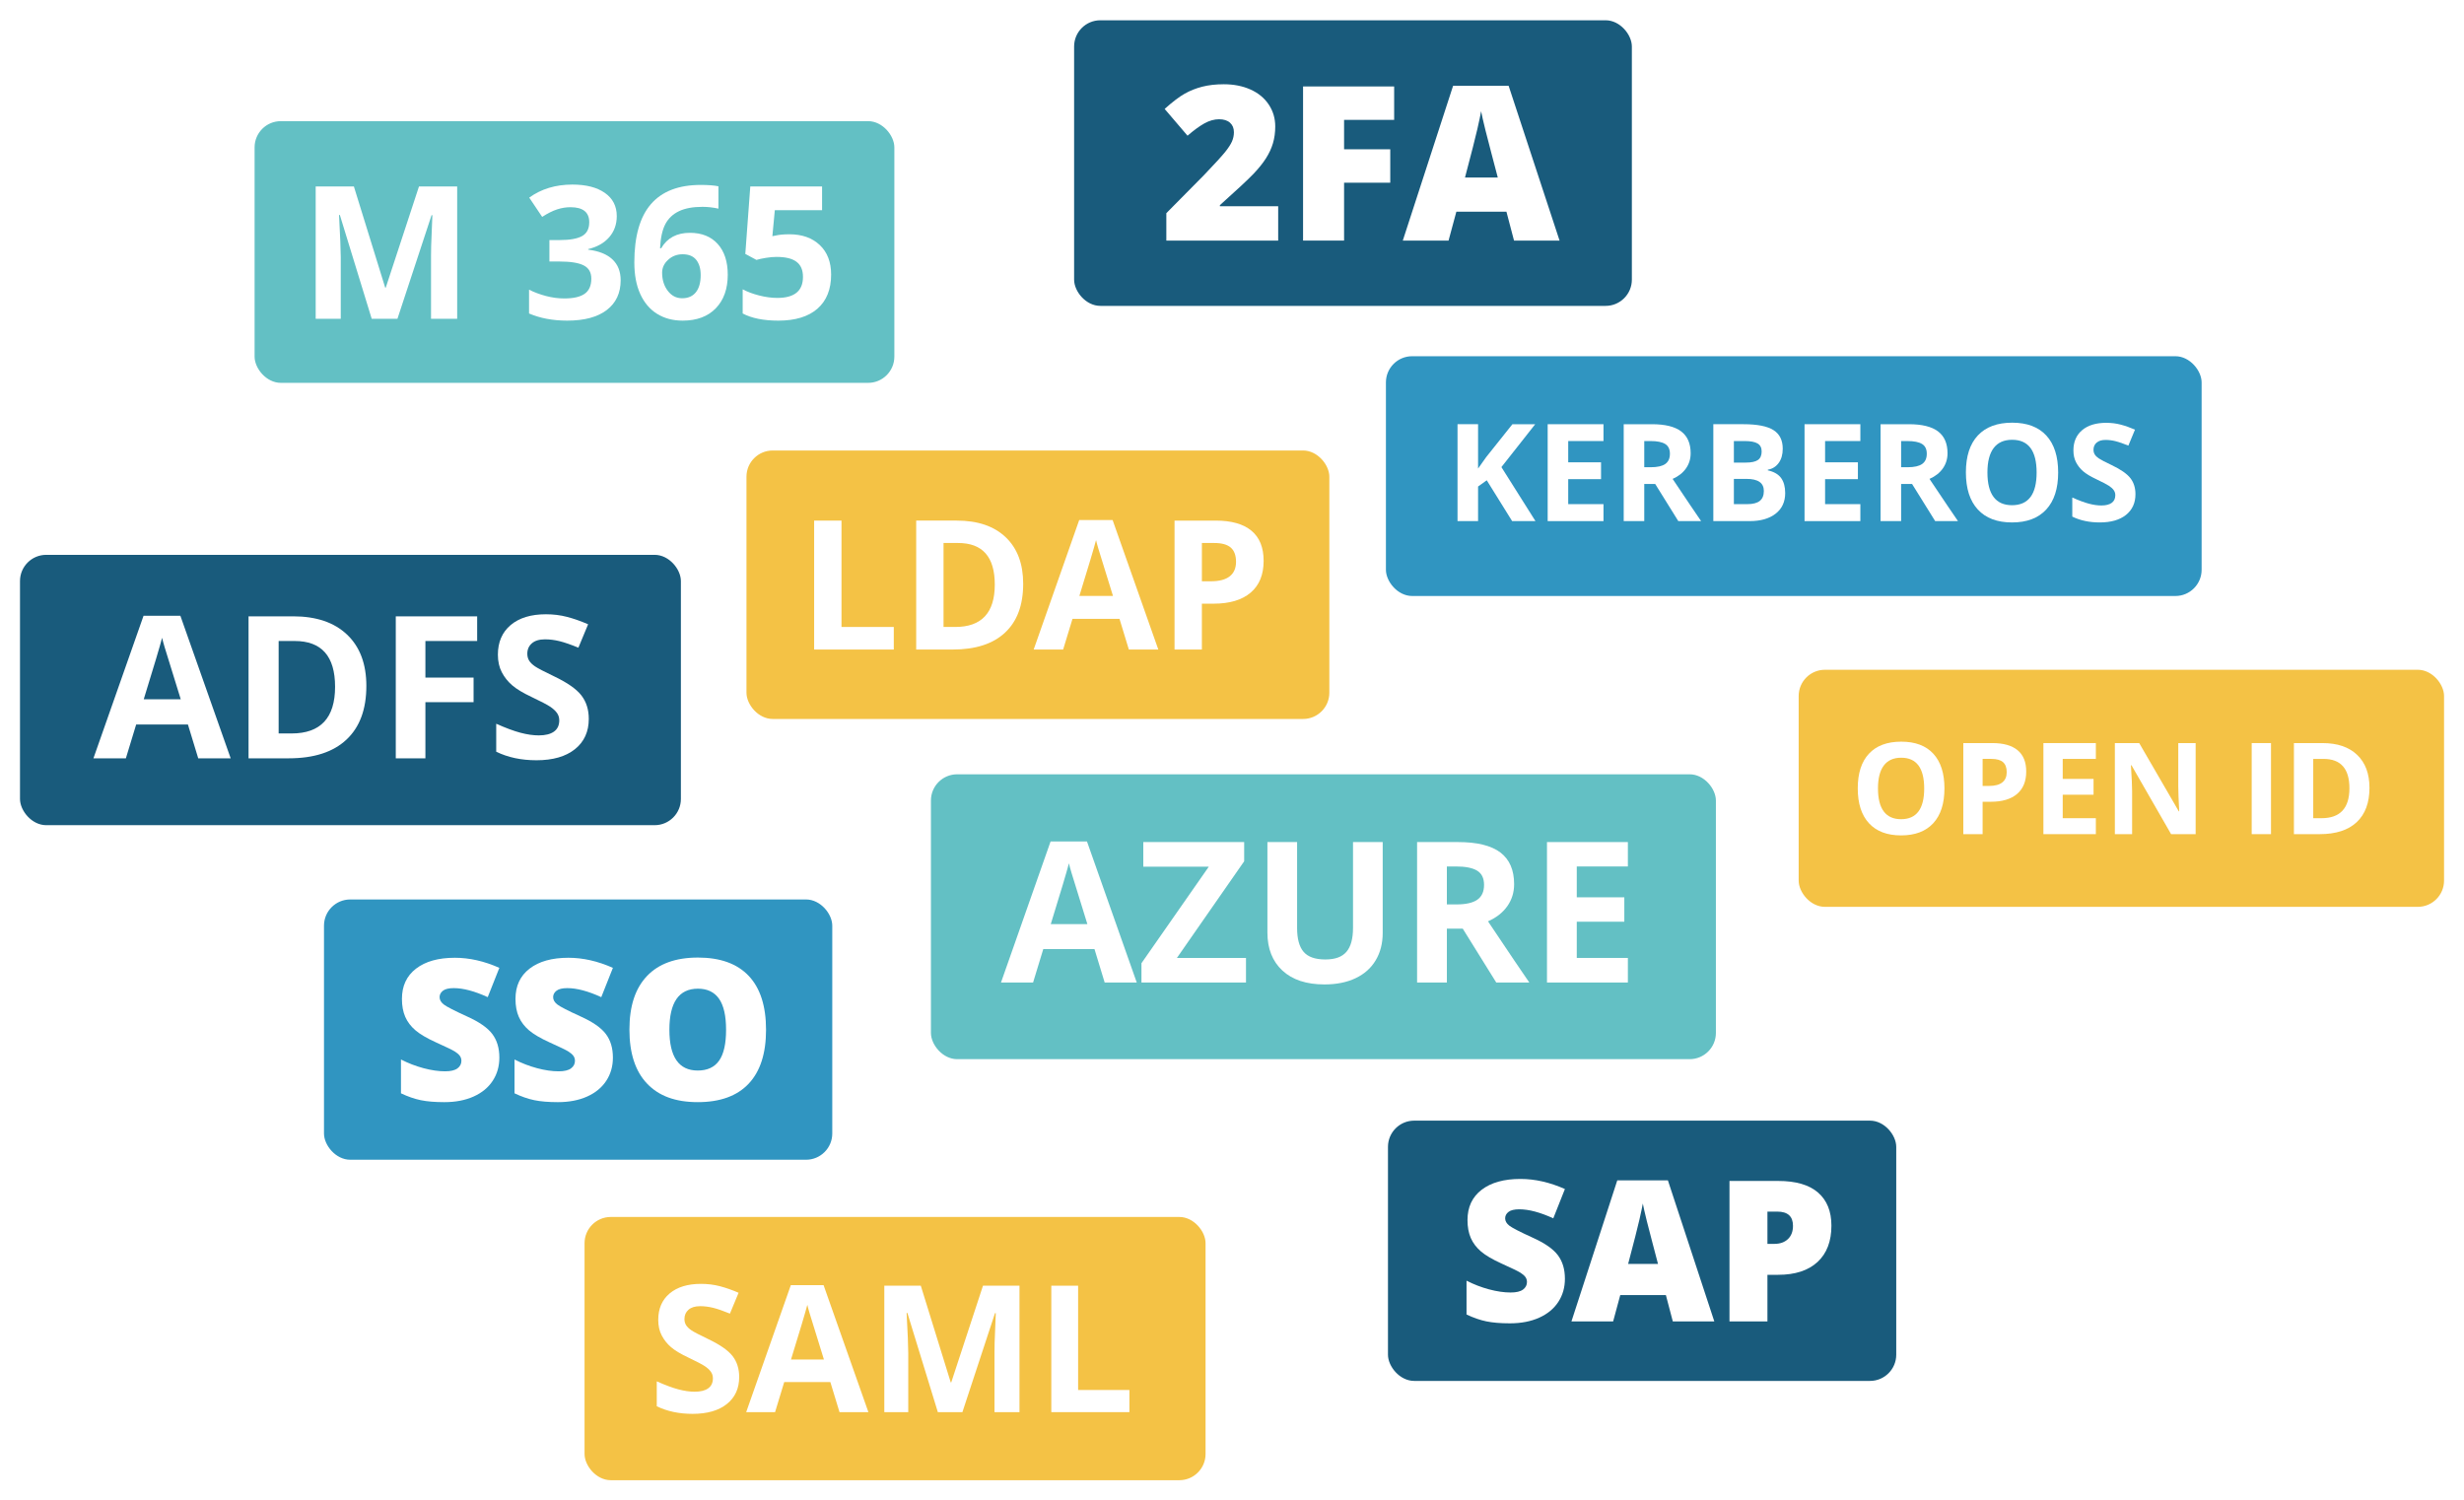 <?xml version="1.0" encoding="UTF-8"?><svg id="Ebene_2" xmlns="http://www.w3.org/2000/svg" xmlns:xlink="http://www.w3.org/1999/xlink" viewBox="0 0 3757 2288"><defs><style>.cls-1{filter:url(#outer-glow-3);}.cls-1,.cls-2{fill:#3095c1;}.cls-2{filter:url(#outer-glow-17);}.cls-3{filter:url(#outer-glow-9);}.cls-3,.cls-4,.cls-5{fill:#f4c245;}.cls-6{fill:#fff;}.cls-7{filter:url(#outer-glow-4);}.cls-8{filter:url(#outer-glow-13);}.cls-8,.cls-9{fill:#63c0c4;}.cls-10{filter:url(#outer-glow-15);}.cls-10,.cls-11,.cls-12{fill:#195b7c;}.cls-4{filter:url(#outer-glow-7);}.cls-13{filter:url(#outer-glow-20);}.cls-5{filter:url(#outer-glow-5);}.cls-14{filter:url(#outer-glow-10);}.cls-11{filter:url(#outer-glow-19);}.cls-15{filter:url(#outer-glow-14);}.cls-9{filter:url(#outer-glow-11);}.cls-16{filter:url(#outer-glow-8);}.cls-17{filter:url(#outer-glow-18);}.cls-18{filter:url(#outer-glow-12);}.cls-19{filter:url(#outer-glow-16);}.cls-12{filter:url(#outer-glow-1);}.cls-20{filter:url(#outer-glow-6);}.cls-21{filter:url(#outer-glow-2);}</style><filter id="outer-glow-1" filterUnits="userSpaceOnUse"><feOffset dx="0" dy="0"/><feGaussianBlur result="blur" stdDeviation="10"/><feFlood flood-color="#195b7c" flood-opacity=".5"/><feComposite in2="blur" operator="in"/><feComposite in="SourceGraphic"/></filter><filter id="outer-glow-2" filterUnits="userSpaceOnUse"><feOffset dx="0" dy="0"/><feGaussianBlur result="blur-2" stdDeviation="10"/><feFlood flood-color="#195b7c" flood-opacity=".5"/><feComposite in2="blur-2" operator="in"/><feComposite in="SourceGraphic"/></filter><filter id="outer-glow-3" filterUnits="userSpaceOnUse"><feOffset dx="0" dy="0"/><feGaussianBlur result="blur-3" stdDeviation="10"/><feFlood flood-color="#195b7c" flood-opacity=".5"/><feComposite in2="blur-3" operator="in"/><feComposite in="SourceGraphic"/></filter><filter id="outer-glow-4" filterUnits="userSpaceOnUse"><feOffset dx="0" dy="0"/><feGaussianBlur result="blur-4" stdDeviation="10"/><feFlood flood-color="#195b7c" flood-opacity=".5"/><feComposite in2="blur-4" operator="in"/><feComposite in="SourceGraphic"/></filter><filter id="outer-glow-5" filterUnits="userSpaceOnUse"><feOffset dx="0" dy="0"/><feGaussianBlur result="blur-5" stdDeviation="10"/><feFlood flood-color="#195b7c" flood-opacity=".5"/><feComposite in2="blur-5" operator="in"/><feComposite in="SourceGraphic"/></filter><filter id="outer-glow-6" filterUnits="userSpaceOnUse"><feOffset dx="0" dy="0"/><feGaussianBlur result="blur-6" stdDeviation="20"/><feFlood flood-color="#195b7c" flood-opacity=".3"/><feComposite in2="blur-6" operator="in"/><feComposite in="SourceGraphic"/></filter><filter id="outer-glow-7" filterUnits="userSpaceOnUse"><feOffset dx="0" dy="0"/><feGaussianBlur result="blur-7" stdDeviation="10"/><feFlood flood-color="#195b7c" flood-opacity=".5"/><feComposite in2="blur-7" operator="in"/><feComposite in="SourceGraphic"/></filter><filter id="outer-glow-8" filterUnits="userSpaceOnUse"><feOffset dx="0" dy="0"/><feGaussianBlur result="blur-8" stdDeviation="20"/><feFlood flood-color="#195b7c" flood-opacity=".3"/><feComposite in2="blur-8" operator="in"/><feComposite in="SourceGraphic"/></filter><filter id="outer-glow-9" filterUnits="userSpaceOnUse"><feOffset dx="0" dy="0"/><feGaussianBlur result="blur-9" stdDeviation="10"/><feFlood flood-color="#195b7c" flood-opacity=".5"/><feComposite in2="blur-9" operator="in"/><feComposite in="SourceGraphic"/></filter><filter id="outer-glow-10" filterUnits="userSpaceOnUse"><feOffset dx="0" dy="0"/><feGaussianBlur result="blur-10" stdDeviation="20"/><feFlood flood-color="#195b7c" flood-opacity=".3"/><feComposite in2="blur-10" operator="in"/><feComposite in="SourceGraphic"/></filter><filter id="outer-glow-11" filterUnits="userSpaceOnUse"><feOffset dx="0" dy="0"/><feGaussianBlur result="blur-11" stdDeviation="10"/><feFlood flood-color="#195b7c" flood-opacity=".5"/><feComposite in2="blur-11" operator="in"/><feComposite in="SourceGraphic"/></filter><filter id="outer-glow-12" filterUnits="userSpaceOnUse"><feOffset dx="0" dy="0"/><feGaussianBlur result="blur-12" stdDeviation="20"/><feFlood flood-color="#195b7c" flood-opacity=".3"/><feComposite in2="blur-12" operator="in"/><feComposite in="SourceGraphic"/></filter><filter id="outer-glow-13" filterUnits="userSpaceOnUse"><feOffset dx="0" dy="0"/><feGaussianBlur result="blur-13" stdDeviation="10"/><feFlood flood-color="#195b7c" flood-opacity=".5"/><feComposite in2="blur-13" operator="in"/><feComposite in="SourceGraphic"/></filter><filter id="outer-glow-14" filterUnits="userSpaceOnUse"><feOffset dx="0" dy="0"/><feGaussianBlur result="blur-14" stdDeviation="20"/><feFlood flood-color="#195b7c" flood-opacity=".3"/><feComposite in2="blur-14" operator="in"/><feComposite in="SourceGraphic"/></filter><filter id="outer-glow-15" filterUnits="userSpaceOnUse"><feOffset dx="0" dy="0"/><feGaussianBlur result="blur-15" stdDeviation="10"/><feFlood flood-color="#195b7c" flood-opacity=".5"/><feComposite in2="blur-15" operator="in"/><feComposite in="SourceGraphic"/></filter><filter id="outer-glow-16" filterUnits="userSpaceOnUse"><feOffset dx="0" dy="0"/><feGaussianBlur result="blur-16" stdDeviation="10"/><feFlood flood-color="#195b7c" flood-opacity=".5"/><feComposite in2="blur-16" operator="in"/><feComposite in="SourceGraphic"/></filter><filter id="outer-glow-17" filterUnits="userSpaceOnUse"><feOffset dx="0" dy="0"/><feGaussianBlur result="blur-17" stdDeviation="10"/><feFlood flood-color="#195b7c" flood-opacity=".5"/><feComposite in2="blur-17" operator="in"/><feComposite in="SourceGraphic"/></filter><filter id="outer-glow-18" filterUnits="userSpaceOnUse"><feOffset dx="0" dy="0"/><feGaussianBlur result="blur-18" stdDeviation="10"/><feFlood flood-color="#195b7c" flood-opacity=".5"/><feComposite in2="blur-18" operator="in"/><feComposite in="SourceGraphic"/></filter><filter id="outer-glow-19" filterUnits="userSpaceOnUse"><feOffset dx="0" dy="0"/><feGaussianBlur result="blur-19" stdDeviation="10"/><feFlood flood-color="#195b7c" flood-opacity=".5"/><feComposite in2="blur-19" operator="in"/><feComposite in="SourceGraphic"/></filter><filter id="outer-glow-20" filterUnits="userSpaceOnUse"><feOffset dx="0" dy="0"/><feGaussianBlur result="blur-20" stdDeviation="10"/><feFlood flood-color="#195b7c" flood-opacity=".5"/><feComposite in2="blur-20" operator="in"/><feComposite in="SourceGraphic"/></filter></defs><g id="AD_Anbindung_SSO"><g><rect class="cls-12" x="2116.31" y="1708.8" width="775" height="396.88" rx="40" ry="40"/><g class="cls-21"><path class="cls-6" d="M2386.11,1949.89c0,13.28-3.37,25.07-10.11,35.38-6.74,10.3-16.46,18.31-29.15,24.02-12.7,5.71-27.59,8.57-44.68,8.57-14.26,0-26.22-1-35.89-3s-19.73-5.49-30.18-10.47v-51.56c11.03,5.67,22.51,10.08,34.42,13.26,11.91,3.17,22.85,4.76,32.81,4.76,8.59,0,14.89-1.49,18.9-4.47,4-2.98,6.01-6.81,6.01-11.5,0-2.93-.81-5.49-2.42-7.69s-4.2-4.42-7.76-6.67c-3.57-2.25-13.06-6.83-28.49-13.77-13.97-6.35-24.44-12.5-31.42-18.46-6.98-5.96-12.16-12.79-15.53-20.51-3.37-7.71-5.05-16.85-5.05-27.39,0-19.72,7.18-35.11,21.53-46.14,14.36-11.03,34.08-16.55,59.18-16.55,22.17,0,44.77,5.13,67.82,15.38l-17.72,44.68c-20.02-9.18-37.31-13.77-51.86-13.77-7.52,0-12.99,1.32-16.41,3.96-3.42,2.64-5.13,5.91-5.13,9.81,0,4.2,2.17,7.96,6.52,11.28,4.34,3.32,16.14,9.38,35.38,18.16,18.46,8.3,31.27,17.21,38.45,26.73s10.77,21.51,10.77,35.96Z"/><path class="cls-6" d="M2550.62,2014.93l-10.55-40.14h-69.58l-10.84,40.14h-63.57l69.87-215.04h77.2l70.75,215.04h-63.28Zm-22.56-87.6l-9.23-35.16c-2.15-7.81-4.76-17.92-7.84-30.32-3.08-12.4-5.1-21.29-6.08-26.66-.88,4.98-2.61,13.18-5.2,24.61-2.59,11.43-8.33,33.94-17.21,67.53h45.56Z"/><path class="cls-6" d="M2792.46,1868.88c0,23.93-7.06,42.41-21.17,55.44-14.11,13.04-34.16,19.56-60.13,19.56h-16.26v71.04h-57.86v-214.16h74.12c27.05,0,47.36,5.91,60.94,17.72,13.57,11.82,20.36,28.62,20.36,50.39Zm-97.56,27.83h10.55c8.69,0,15.6-2.44,20.73-7.32,5.13-4.88,7.69-11.62,7.69-20.21,0-14.45-8.01-21.68-24.02-21.68h-14.94v49.22Z"/></g></g><g><rect class="cls-1" x="2113.19" y="543.18" width="1243.75" height="365.62" rx="40" ry="40"/><g class="cls-7"><path class="cls-6" d="M2341.23,794.62h-35.58l-38.71-62.26-13.24,9.5v52.76h-31.33v-147.77h31.33v67.62l12.33-17.38,40.03-50.23h34.77l-51.55,65.4,51.95,82.38Z"/><path class="cls-6" d="M2444.93,794.62h-85.1v-147.77h85.1v25.67h-53.77v32.44h50.03v25.67h-50.03v38.1h53.77v25.88Z"/><path class="cls-6" d="M2507.09,737.92v56.7h-31.33v-147.77h43.06c20.08,0,34.94,3.66,44.57,10.97,9.64,7.31,14.45,18.41,14.45,33.3,0,8.69-2.39,16.42-7.18,23.2-4.79,6.77-11.56,12.08-20.32,15.92,22.24,33.22,36.72,54.68,43.46,64.38h-34.77l-35.28-56.7h-16.68Zm0-25.47h10.11c9.91,0,17.22-1.65,21.93-4.95,4.72-3.3,7.08-8.49,7.08-15.57s-2.41-11.99-7.23-14.96c-4.82-2.96-12.28-4.45-22.39-4.45h-9.5v39.92Z"/><path class="cls-6" d="M2612.41,646.85h45.99c20.96,0,36.17,2.98,45.64,8.95,9.47,5.96,14.2,15.45,14.2,28.45,0,8.83-2.07,16.07-6.22,21.73-4.14,5.66-9.65,9.06-16.53,10.21v1.01c9.37,2.09,16.12,6,20.27,11.72,4.14,5.73,6.22,13.34,6.22,22.84,0,13.48-4.87,23.99-14.61,31.54-9.74,7.55-22.96,11.32-39.67,11.32h-55.29v-147.77Zm31.33,58.52h18.19c8.49,0,14.64-1.31,18.45-3.94,3.81-2.63,5.71-6.97,5.71-13.04,0-5.66-2.07-9.72-6.22-12.18-4.14-2.46-10.7-3.69-19.66-3.69h-16.48v32.85Zm0,24.86v38.51h20.42c8.62,0,14.99-1.65,19.1-4.95,4.11-3.3,6.17-8.35,6.17-15.16,0-12.26-8.76-18.4-26.28-18.4h-19.41Z"/><path class="cls-6" d="M2836.59,794.62h-85.1v-147.77h85.1v25.67h-53.77v32.44h50.03v25.67h-50.03v38.1h53.77v25.88Z"/><path class="cls-6" d="M2898.75,737.92v56.7h-31.33v-147.77h43.06c20.08,0,34.94,3.66,44.57,10.97,9.64,7.31,14.45,18.41,14.45,33.3,0,8.69-2.39,16.42-7.18,23.2-4.79,6.77-11.56,12.08-20.32,15.92,22.24,33.22,36.72,54.68,43.46,64.38h-34.77l-35.28-56.7h-16.68Zm0-25.47h10.11c9.91,0,17.22-1.65,21.93-4.95,4.72-3.3,7.08-8.49,7.08-15.57s-2.41-11.99-7.23-14.96c-4.82-2.96-12.28-4.45-22.39-4.45h-9.5v39.92Z"/><path class="cls-6" d="M3138.2,720.53c0,24.46-6.06,43.26-18.19,56.4s-29.51,19.71-52.15,19.71-40.03-6.57-52.15-19.71-18.19-32.01-18.19-56.6,6.08-43.38,18.24-56.35c12.16-12.97,29.6-19.46,52.31-19.46s40.08,6.54,52.1,19.61c12.03,13.07,18.04,31.87,18.04,56.4Zm-107.85,0c0,16.51,3.13,28.94,9.4,37.3,6.27,8.36,15.63,12.53,28.1,12.53,25,0,37.5-16.61,37.5-49.83s-12.43-49.93-37.3-49.93c-12.47,0-21.87,4.19-28.2,12.58-6.33,8.39-9.5,20.84-9.5,37.35Z"/><path class="cls-6" d="M3256.05,753.58c0,13.34-4.8,23.85-14.4,31.54-9.6,7.68-22.96,11.52-40.08,11.52-15.77,0-29.72-2.96-41.84-8.89v-29.11c9.97,4.45,18.41,7.58,25.32,9.4,6.91,1.82,13.22,2.73,18.95,2.73,6.87,0,12.14-1.31,15.82-3.94,3.67-2.63,5.51-6.54,5.51-11.72,0-2.9-.81-5.47-2.43-7.73-1.62-2.26-3.99-4.43-7.12-6.52-3.13-2.09-9.52-5.42-19.15-10.01-9.03-4.25-15.8-8.32-20.32-12.23-4.52-3.91-8.12-8.46-10.82-13.65-2.7-5.19-4.04-11.25-4.04-18.19,0-13.07,4.43-23.35,13.29-30.83,8.86-7.48,21.11-11.22,36.74-11.22,7.68,0,15.01,.91,21.98,2.73,6.97,1.82,14.27,4.38,21.88,7.68l-10.11,24.36c-7.88-3.23-14.4-5.49-19.56-6.77-5.16-1.28-10.23-1.92-15.21-1.92-5.93,0-10.48,1.38-13.64,4.14-3.17,2.76-4.75,6.37-4.75,10.81,0,2.76,.64,5.17,1.92,7.23,1.28,2.06,3.32,4.04,6.11,5.96,2.8,1.92,9.42,5.37,19.86,10.36,13.81,6.6,23.28,13.23,28.4,19.86,5.12,6.64,7.68,14.77,7.68,24.41Z"/></g></g><g><rect class="cls-5" x="1138.19" y="686.93" width="888.73" height="409.38" rx="40" ry="40"/><g class="cls-20"><path class="cls-6" d="M1241.37,990.45v-196.62h41.69v162.19h79.75v34.43h-121.44Z"/><path class="cls-6" d="M1560.11,890.25c0,32.37-9.21,57.16-27.64,74.37-18.43,17.21-45.03,25.82-79.82,25.82h-55.68v-196.62h61.73c32.1,0,57.02,8.47,74.78,25.42,17.75,16.95,26.63,40.62,26.63,71.01Zm-43.31,1.08c0-42.23-18.65-63.35-55.95-63.35h-22.19v128.03h17.89c40.17,0,60.25-21.56,60.25-64.69Z"/><path class="cls-6" d="M1721.23,990.45l-14.26-46.8h-71.68l-14.26,46.8h-44.92l69.4-197.43h50.97l69.67,197.43h-44.92Zm-24.21-81.77c-13.18-42.41-20.6-66.39-22.26-71.95-1.66-5.56-2.85-9.95-3.56-13.18-2.96,11.48-11.43,39.86-25.42,85.13h51.24Z"/><path class="cls-6" d="M1926.73,855.15c0,21.16-6.61,37.34-19.84,48.55-13.23,11.21-32.03,16.81-56.42,16.81h-17.89v69.94h-41.69v-196.62h62.81c23.85,0,41.98,5.13,54.4,15.4,12.42,10.27,18.63,25.58,18.63,45.93Zm-94.14,31.2h13.72c12.82,0,22.41-2.53,28.78-7.6,6.37-5.06,9.55-12.44,9.55-22.12s-2.67-16.99-8-21.65c-5.34-4.66-13.7-6.99-25.08-6.99h-18.96v58.37Z"/></g></g><g><rect class="cls-4" x="2742.54" y="1021.3" width="984.04" height="361.49" rx="40" ry="40"/><g class="cls-16"><path class="cls-6" d="M2964.8,1202.33c0,22.98-5.7,40.65-17.09,52.99s-27.73,18.52-49,18.52-37.61-6.17-49-18.52-17.09-30.07-17.09-53.18,5.71-40.76,17.14-52.95c11.43-12.19,27.81-18.28,49.15-18.28s37.66,6.14,48.96,18.42c11.3,12.28,16.95,29.95,16.95,52.99Zm-101.33,0c0,15.51,2.94,27.19,8.83,35.04,5.89,7.85,14.69,11.78,26.4,11.78,23.49,0,35.23-15.61,35.23-46.82s-11.68-46.92-35.04-46.92c-11.71,0-20.55,3.94-26.5,11.82-5.95,7.88-8.93,19.58-8.93,35.09Z"/><path class="cls-6" d="M3089.49,1176.4c0,14.94-4.67,26.37-14.01,34.28-9.34,7.92-22.62,11.87-39.84,11.87h-12.63v49.38h-29.44v-138.85h44.35c16.84,0,29.65,3.63,38.42,10.87,8.77,7.25,13.15,18.06,13.15,32.43Zm-66.48,22.03h9.69c9.05,0,15.83-1.79,20.32-5.37,4.49-3.58,6.74-8.78,6.74-15.62s-1.88-12-5.65-15.29c-3.77-3.29-9.67-4.94-17.71-4.94h-13.39v41.22Z"/><path class="cls-6" d="M3195.67,1271.94h-79.97v-138.85h79.97v24.12h-50.52v30.49h47.01v24.12h-47.01v35.8h50.52v24.31Z"/><path class="cls-6" d="M3347.82,1271.94h-37.42l-60.4-105.04h-.85c1.2,18.55,1.8,31.78,1.8,39.7v65.34h-26.31v-138.85h37.13l60.31,103.99h.67c-.95-18.04-1.42-30.8-1.42-38.27v-65.72h26.5v138.85Z"/><path class="cls-6" d="M3433.29,1271.94v-138.85h29.44v138.85h-29.44Z"/><path class="cls-6" d="M3612.88,1201.19c0,22.86-6.51,40.36-19.52,52.52-13.01,12.16-31.8,18.23-56.37,18.23h-39.32v-138.85h43.59c22.67,0,40.27,5.98,52.8,17.95s18.8,28.68,18.8,50.14Zm-30.58,.76c0-29.82-13.17-44.73-39.51-44.73h-15.67v90.41h12.63c28.36,0,42.55-15.23,42.55-45.68Z"/></g></g><g><rect class="cls-3" x="891.31" y="1855.68" width="946.88" height="401.39" rx="40" ry="40"/><g class="cls-14"><path class="cls-6" d="M1127.08,2099.74c0,17.41-6.26,31.12-18.79,41.14-12.53,10.02-29.96,15.03-52.29,15.03-20.57,0-38.77-3.87-54.59-11.6v-37.98c13.01,5.8,24.02,9.89,33.03,12.26,9.01,2.37,17.25,3.56,24.73,3.56,8.97,0,15.84-1.71,20.64-5.14,4.79-3.43,7.19-8.53,7.19-15.3,0-3.78-1.05-7.14-3.16-10.09-2.11-2.94-5.21-5.78-9.3-8.5-4.09-2.72-12.42-7.08-24.99-13.06-11.78-5.54-20.62-10.86-26.51-15.96-5.89-5.1-10.59-11.03-14.11-17.8-3.52-6.77-5.27-14.68-5.27-23.74,0-17.05,5.78-30.46,17.34-40.22,11.56-9.76,27.54-14.64,47.93-14.64,10.02,0,19.58,1.19,28.68,3.56,9.1,2.37,18.61,5.71,28.55,10.02l-13.19,31.78c-10.29-4.22-18.79-7.16-25.52-8.83-6.73-1.67-13.34-2.51-19.85-2.51-7.74,0-13.67,1.8-17.8,5.41-4.13,3.61-6.2,8.31-6.2,14.11,0,3.61,.83,6.75,2.51,9.43,1.67,2.68,4.33,5.27,7.98,7.78,3.65,2.5,12.28,7.01,25.91,13.52,18.02,8.62,30.37,17.25,37.05,25.91,6.68,8.66,10.02,19.28,10.02,31.85Z"/><path class="cls-6" d="M1280.04,2153.28l-13.98-45.89h-70.29l-13.98,45.89h-44.04l68.04-193.58h49.98l68.31,193.58h-44.04Zm-23.74-80.18c-12.92-41.58-20.2-65.1-21.82-70.55-1.63-5.45-2.79-9.76-3.49-12.92-2.9,11.25-11.21,39.08-24.92,83.47h50.24Z"/><path class="cls-6" d="M1429.98,2153.28l-46.42-151.25h-1.19c1.67,30.77,2.51,51.3,2.51,61.58v89.67h-36.53v-192.79h55.65l45.63,147.43h.79l48.4-147.43h55.65v192.79h-38.11v-91.25c0-4.31,.07-9.27,.2-14.9,.13-5.62,.73-20.57,1.78-44.83h-1.19l-49.71,150.99h-37.45Z"/><path class="cls-6" d="M1602.99,2153.28v-192.79h40.88v159.03h78.2v33.76h-119.08Z"/></g></g><g><rect class="cls-9" x="1419.44" y="1180.68" width="1196.88" height="434.38" rx="40" ry="40"/><g class="cls-18"><path class="cls-6" d="M1684.35,1498.18l-15.53-50.98h-78.08l-15.53,50.98h-48.93l75.59-215.04h55.52l75.88,215.04h-48.93Zm-26.37-89.06c-14.36-46.19-22.44-72.31-24.24-78.37-1.81-6.05-3.1-10.84-3.88-14.36-3.22,12.5-12.45,43.41-27.69,92.72h55.81Z"/><path class="cls-6" d="M1899.83,1498.18h-159.38v-29.44l102.69-147.22h-99.9v-37.5h153.81v29.3l-102.54,147.36h105.32v37.5Z"/><path class="cls-6" d="M2108.28,1284.02v138.57c0,15.82-3.54,29.69-10.62,41.6-7.08,11.92-17.31,21.05-30.69,27.39-13.38,6.35-29.2,9.52-47.46,9.52-27.54,0-48.93-7.05-64.16-21.17-15.23-14.11-22.85-33.42-22.85-57.93v-137.99h45.26v131.1c0,16.5,3.32,28.62,9.96,36.33,6.64,7.72,17.63,11.57,32.96,11.57s25.61-3.88,32.3-11.65c6.69-7.76,10.03-19.94,10.03-36.55v-130.81h45.26Z"/><path class="cls-6" d="M2206.13,1416v82.18h-45.41v-214.16h62.4c29.1,0,50.63,5.3,64.6,15.89,13.96,10.6,20.95,26.69,20.95,48.27,0,12.6-3.47,23.8-10.4,33.62-6.94,9.81-16.75,17.5-29.44,23.07,32.23,48.15,53.22,79.25,62.99,93.31h-50.39l-51.12-82.18h-24.17Zm0-36.91h14.65c14.36,0,24.95-2.39,31.79-7.18,6.83-4.78,10.25-12.3,10.25-22.56s-3.49-17.38-10.47-21.68c-6.98-4.3-17.8-6.45-32.45-6.45h-13.77v57.86Z"/><path class="cls-6" d="M2482.11,1498.18h-123.34v-214.16h123.34v37.21h-77.93v47.02h72.51v37.21h-72.51v55.22h77.93v37.5Z"/></g></g><g><rect class="cls-8" x="388.19" y="184.73" width="975.48" height="399.06" rx="40" ry="40"/><g class="cls-15"><path class="cls-6" d="M566.77,486.14l-48.59-158.32h-1.24c1.75,32.21,2.62,53.69,2.62,64.46v93.86h-38.23v-201.8h58.25l47.76,154.32h.83l50.66-154.32h58.25v201.8h-39.89v-95.52c0-4.51,.07-9.71,.21-15.6,.14-5.89,.76-21.53,1.86-46.93h-1.24l-52.04,158.04h-39.2Z"/><path class="cls-6" d="M940.42,329.48c0,12.61-3.82,23.33-11.46,32.16-7.64,8.83-18.36,14.91-32.16,18.22v.83c16.29,2.03,28.62,6.97,36.99,14.84,8.37,7.87,12.56,18.47,12.56,31.82,0,19.42-7.04,34.53-21.12,45.34-14.08,10.81-34.19,16.22-60.32,16.22-21.9,0-41.32-3.63-58.25-10.9v-36.3c7.82,3.96,16.43,7.18,25.81,9.66,9.39,2.48,18.68,3.73,27.88,3.73,14.08,0,24.48-2.39,31.19-7.18,6.72-4.78,10.08-12.47,10.08-23.05,0-9.48-3.86-16.19-11.59-20.15-7.73-3.96-20.06-5.94-36.99-5.94h-15.32v-32.71h15.6c15.64,0,27.08-2.05,34.3-6.14,7.22-4.09,10.83-11.11,10.83-21.05,0-15.27-9.57-22.91-28.71-22.91-6.63,0-13.37,1.1-20.22,3.31-6.86,2.21-14.47,6.03-22.84,11.46l-19.74-29.4c18.4-13.25,40.35-19.88,65.84-19.88,20.89,0,37.38,4.23,49.48,12.7,12.1,8.47,18.15,20.25,18.15,35.34Z"/><path class="cls-6" d="M967.19,400.42c0-39.94,8.44-69.66,25.33-89.17,16.89-19.51,42.17-29.26,75.85-29.26,11.5,0,20.52,.69,27.05,2.07v34.09c-8.19-1.84-16.29-2.76-24.29-2.76-14.63,0-26.57,2.21-35.82,6.63s-16.17,10.95-20.77,19.6c-4.6,8.65-7.32,20.94-8.14,36.85h1.79c9.11-15.64,23.69-23.46,43.76-23.46,18.03,0,32.16,5.66,42.38,16.98s15.32,26.96,15.32,46.93c0,21.53-6.07,38.58-18.22,51.14-12.15,12.56-28.99,18.84-50.52,18.84-14.91,0-27.91-3.45-38.99-10.35-11.09-6.9-19.65-16.98-25.67-30.23-6.03-13.25-9.04-29.21-9.04-47.9Zm72.88,54.38c9.11,0,16.1-3.06,20.98-9.18,4.88-6.12,7.32-14.84,7.32-26.16,0-9.85-2.28-17.6-6.83-23.26s-11.44-8.49-20.64-8.49c-8.65,0-16.04,2.81-22.15,8.42-6.12,5.61-9.18,12.15-9.18,19.6,0,10.95,2.88,20.2,8.63,27.74,5.75,7.55,13.04,11.32,21.88,11.32Z"/><path class="cls-6" d="M1203.36,357.22c19.51,0,35.04,5.48,46.58,16.43,11.55,10.95,17.32,25.95,17.32,45,0,22.55-6.95,39.89-20.84,52.04-13.9,12.15-33.77,18.22-59.63,18.22-22.45,0-40.58-3.63-54.38-10.9v-36.85c7.27,3.87,15.74,7.02,25.4,9.46,9.66,2.44,18.82,3.66,27.47,3.66,26.04,0,39.06-10.67,39.06-32.02s-13.48-30.5-40.44-30.5c-4.88,0-10.26,.48-16.15,1.45-5.89,.97-10.68,2-14.35,3.11l-16.98-9.11,7.59-102.83h109.46v36.16h-72.05l-3.73,39.61,4.83-.97c5.61-1.29,12.56-1.93,20.84-1.93Z"/></g></g><g><rect class="cls-10" x="30.49" y="846.03" width="1007.7" height="412.24" rx="40" ry="40"/><g class="cls-19"><path class="cls-6" d="M302.25,1156.31l-15.7-51.54h-78.93l-15.7,51.54h-49.46l76.42-217.4h56.13l76.71,217.4h-49.46Zm-26.66-90.04c-14.51-46.7-22.68-73.11-24.51-79.23-1.83-6.12-3.14-10.96-3.92-14.51-3.26,12.64-12.59,43.89-27.99,93.74h56.42Z"/><path class="cls-6" d="M558.6,1045.98c0,35.64-10.14,62.94-30.43,81.9s-49.59,28.43-87.89,28.43h-61.31v-216.51h67.98c35.34,0,62.79,9.33,82.34,27.99,19.55,18.66,29.32,44.72,29.32,78.19Zm-47.69,1.19c0-46.5-20.54-69.75-61.61-69.75h-24.44v140.99h19.7c44.23,0,66.35-23.74,66.35-71.23Z"/><path class="cls-6" d="M648.64,1156.31h-45.17v-216.51h124.1v37.62h-78.93v55.83h73.46v37.47h-73.46v85.6Z"/><path class="cls-6" d="M897.74,1096.18c0,19.55-7.03,34.95-21.1,46.21-14.07,11.26-33.64,16.88-58.72,16.88-23.1,0-43.54-4.34-61.31-13.03v-42.65c14.61,6.52,26.98,11.11,37.1,13.77,10.12,2.67,19.38,4,27.77,4,10.07,0,17.79-1.93,23.18-5.78,5.38-3.85,8.07-9.58,8.07-17.18,0-4.24-1.18-8.02-3.55-11.33-2.37-3.31-5.85-6.49-10.44-9.55-4.59-3.06-13.95-7.95-28.06-14.66-13.23-6.22-23.15-12.19-29.77-17.92-6.62-5.72-11.9-12.39-15.85-19.99-3.95-7.6-5.92-16.49-5.92-26.66,0-19.15,6.49-34.21,19.47-45.17,12.98-10.96,30.93-16.44,53.83-16.44,11.26,0,21.99,1.33,32.21,4,10.22,2.67,20.9,6.42,32.06,11.26l-14.81,35.69c-11.55-4.74-21.1-8.05-28.66-9.92-7.55-1.87-14.98-2.81-22.29-2.81-8.69,0-15.35,2.02-19.99,6.07-4.64,4.05-6.96,9.33-6.96,15.85,0,4.05,.94,7.58,2.81,10.59,1.87,3.01,4.86,5.92,8.96,8.74,4.1,2.81,13.8,7.87,29.1,15.18,20.24,9.68,34.11,19.38,41.61,29.1,7.5,9.73,11.25,21.65,11.25,35.76Z"/></g></g><g><rect class="cls-2" x="494.01" y="1371.54" width="775" height="396.88" rx="40" ry="40"/><g class="cls-17"><path class="cls-6" d="M761.39,1612.63c0,13.28-3.37,25.07-10.11,35.38-6.74,10.3-16.46,18.31-29.15,24.02-12.7,5.71-27.59,8.57-44.68,8.57-14.26,0-26.22-1-35.89-3-9.67-2-19.73-5.49-30.18-10.47v-51.56c11.03,5.67,22.51,10.08,34.42,13.26,11.91,3.17,22.85,4.76,32.81,4.76,8.59,0,14.89-1.49,18.9-4.47,4-2.98,6.01-6.81,6.01-11.5,0-2.93-.81-5.49-2.42-7.69s-4.2-4.42-7.76-6.67c-3.57-2.25-13.06-6.83-28.49-13.77-13.97-6.35-24.44-12.5-31.42-18.46-6.98-5.96-12.16-12.79-15.53-20.51-3.37-7.71-5.05-16.85-5.05-27.39,0-19.72,7.18-35.11,21.53-46.14,14.36-11.03,34.08-16.55,59.18-16.55,22.17,0,44.77,5.13,67.82,15.38l-17.72,44.68c-20.02-9.18-37.31-13.77-51.86-13.77-7.52,0-12.99,1.32-16.41,3.96-3.42,2.64-5.13,5.91-5.13,9.81,0,4.2,2.17,7.96,6.52,11.28,4.34,3.32,16.14,9.38,35.38,18.16,18.46,8.3,31.27,17.21,38.45,26.73s10.77,21.51,10.77,35.96Z"/><path class="cls-6" d="M934.53,1612.63c0,13.28-3.37,25.07-10.11,35.38-6.74,10.3-16.46,18.31-29.15,24.02-12.7,5.71-27.59,8.57-44.68,8.57-14.26,0-26.22-1-35.89-3-9.67-2-19.73-5.49-30.18-10.47v-51.56c11.03,5.67,22.51,10.08,34.42,13.26,11.91,3.17,22.85,4.76,32.81,4.76,8.59,0,14.89-1.49,18.9-4.47,4-2.98,6.01-6.81,6.01-11.5,0-2.93-.81-5.49-2.42-7.69s-4.2-4.42-7.76-6.67c-3.57-2.25-13.06-6.83-28.49-13.77-13.97-6.35-24.44-12.5-31.42-18.46-6.98-5.96-12.16-12.79-15.53-20.51-3.37-7.71-5.05-16.85-5.05-27.39,0-19.72,7.18-35.11,21.53-46.14,14.36-11.03,34.08-16.55,59.18-16.55,22.17,0,44.77,5.13,67.82,15.38l-17.72,44.68c-20.02-9.18-37.31-13.77-51.86-13.77-7.52,0-12.99,1.32-16.41,3.96-3.42,2.64-5.13,5.91-5.13,9.81,0,4.2,2.17,7.96,6.52,11.28,4.34,3.32,16.14,9.38,35.38,18.16,18.46,8.3,31.27,17.21,38.45,26.73s10.77,21.51,10.77,35.96Z"/><path class="cls-6" d="M1168.03,1570.29c0,36.04-8.84,63.43-26.51,82.18-17.68,18.75-43.56,28.12-77.64,28.12s-59.35-9.42-77.27-28.27c-17.92-18.85-26.88-46.29-26.88-82.32s8.91-62.86,26.73-81.67c17.82-18.8,43.73-28.2,77.71-28.2s59.91,9.33,77.49,27.98c17.58,18.65,26.37,46.05,26.37,82.18Zm-147.36,0c0,41.41,14.4,62.11,43.21,62.11,14.65,0,25.51-5.03,32.59-15.09,7.08-10.06,10.62-25.73,10.62-47.02s-3.59-37.18-10.77-47.39c-7.18-10.2-17.9-15.31-32.15-15.31-29,0-43.51,20.9-43.51,62.7Z"/></g></g><g><rect class="cls-11" x="1637.76" y="30.92" width="850.43" height="435.5" rx="40" ry="40"/><g class="cls-13"><path class="cls-6" d="M1948.93,366.84h-170.55v-41.79l57.39-58.03c16.4-17.14,27.11-28.85,32.15-35.12,5.04-6.27,8.54-11.65,10.53-16.15,1.98-4.5,2.97-9.22,2.97-14.15,0-6.11-1.98-10.93-5.95-14.47-3.97-3.54-9.54-5.3-16.72-5.3s-14.87,2.12-22.42,6.35c-7.55,4.23-16.1,10.48-25.64,18.73l-34.88-40.83c12.11-10.82,22.29-18.57,30.54-23.23,8.25-4.66,17.22-8.22,26.92-10.69,9.7-2.46,20.6-3.7,32.71-3.7,15.22,0,28.8,2.68,40.75,8.04,11.95,5.36,21.22,13,27.81,22.91,6.59,9.91,9.89,21.03,9.89,33.35,0,9.22-1.15,17.74-3.46,25.56-2.31,7.82-5.87,15.51-10.69,23.07-4.82,7.56-11.23,15.51-19.21,23.87-7.98,8.36-25,24.22-51.04,47.58v1.61h88.89v52.4Z"/><path class="cls-6" d="M2049.39,366.84h-62.53V131.83h138.88v50.96h-76.35v44.85h70.41v50.96h-70.41v88.25Z"/><path class="cls-6" d="M2308.51,366.84l-11.57-44.04h-76.35l-11.9,44.04h-69.76l76.67-235.97h84.71l77.64,235.97h-69.44Zm-24.75-96.12l-10.13-38.58c-2.36-8.57-5.22-19.66-8.6-33.27-3.38-13.61-5.6-23.36-6.67-29.26-.96,5.47-2.87,14.47-5.71,27-2.84,12.54-9.14,37.24-18.89,74.1h49.99Z"/></g></g></g></svg>